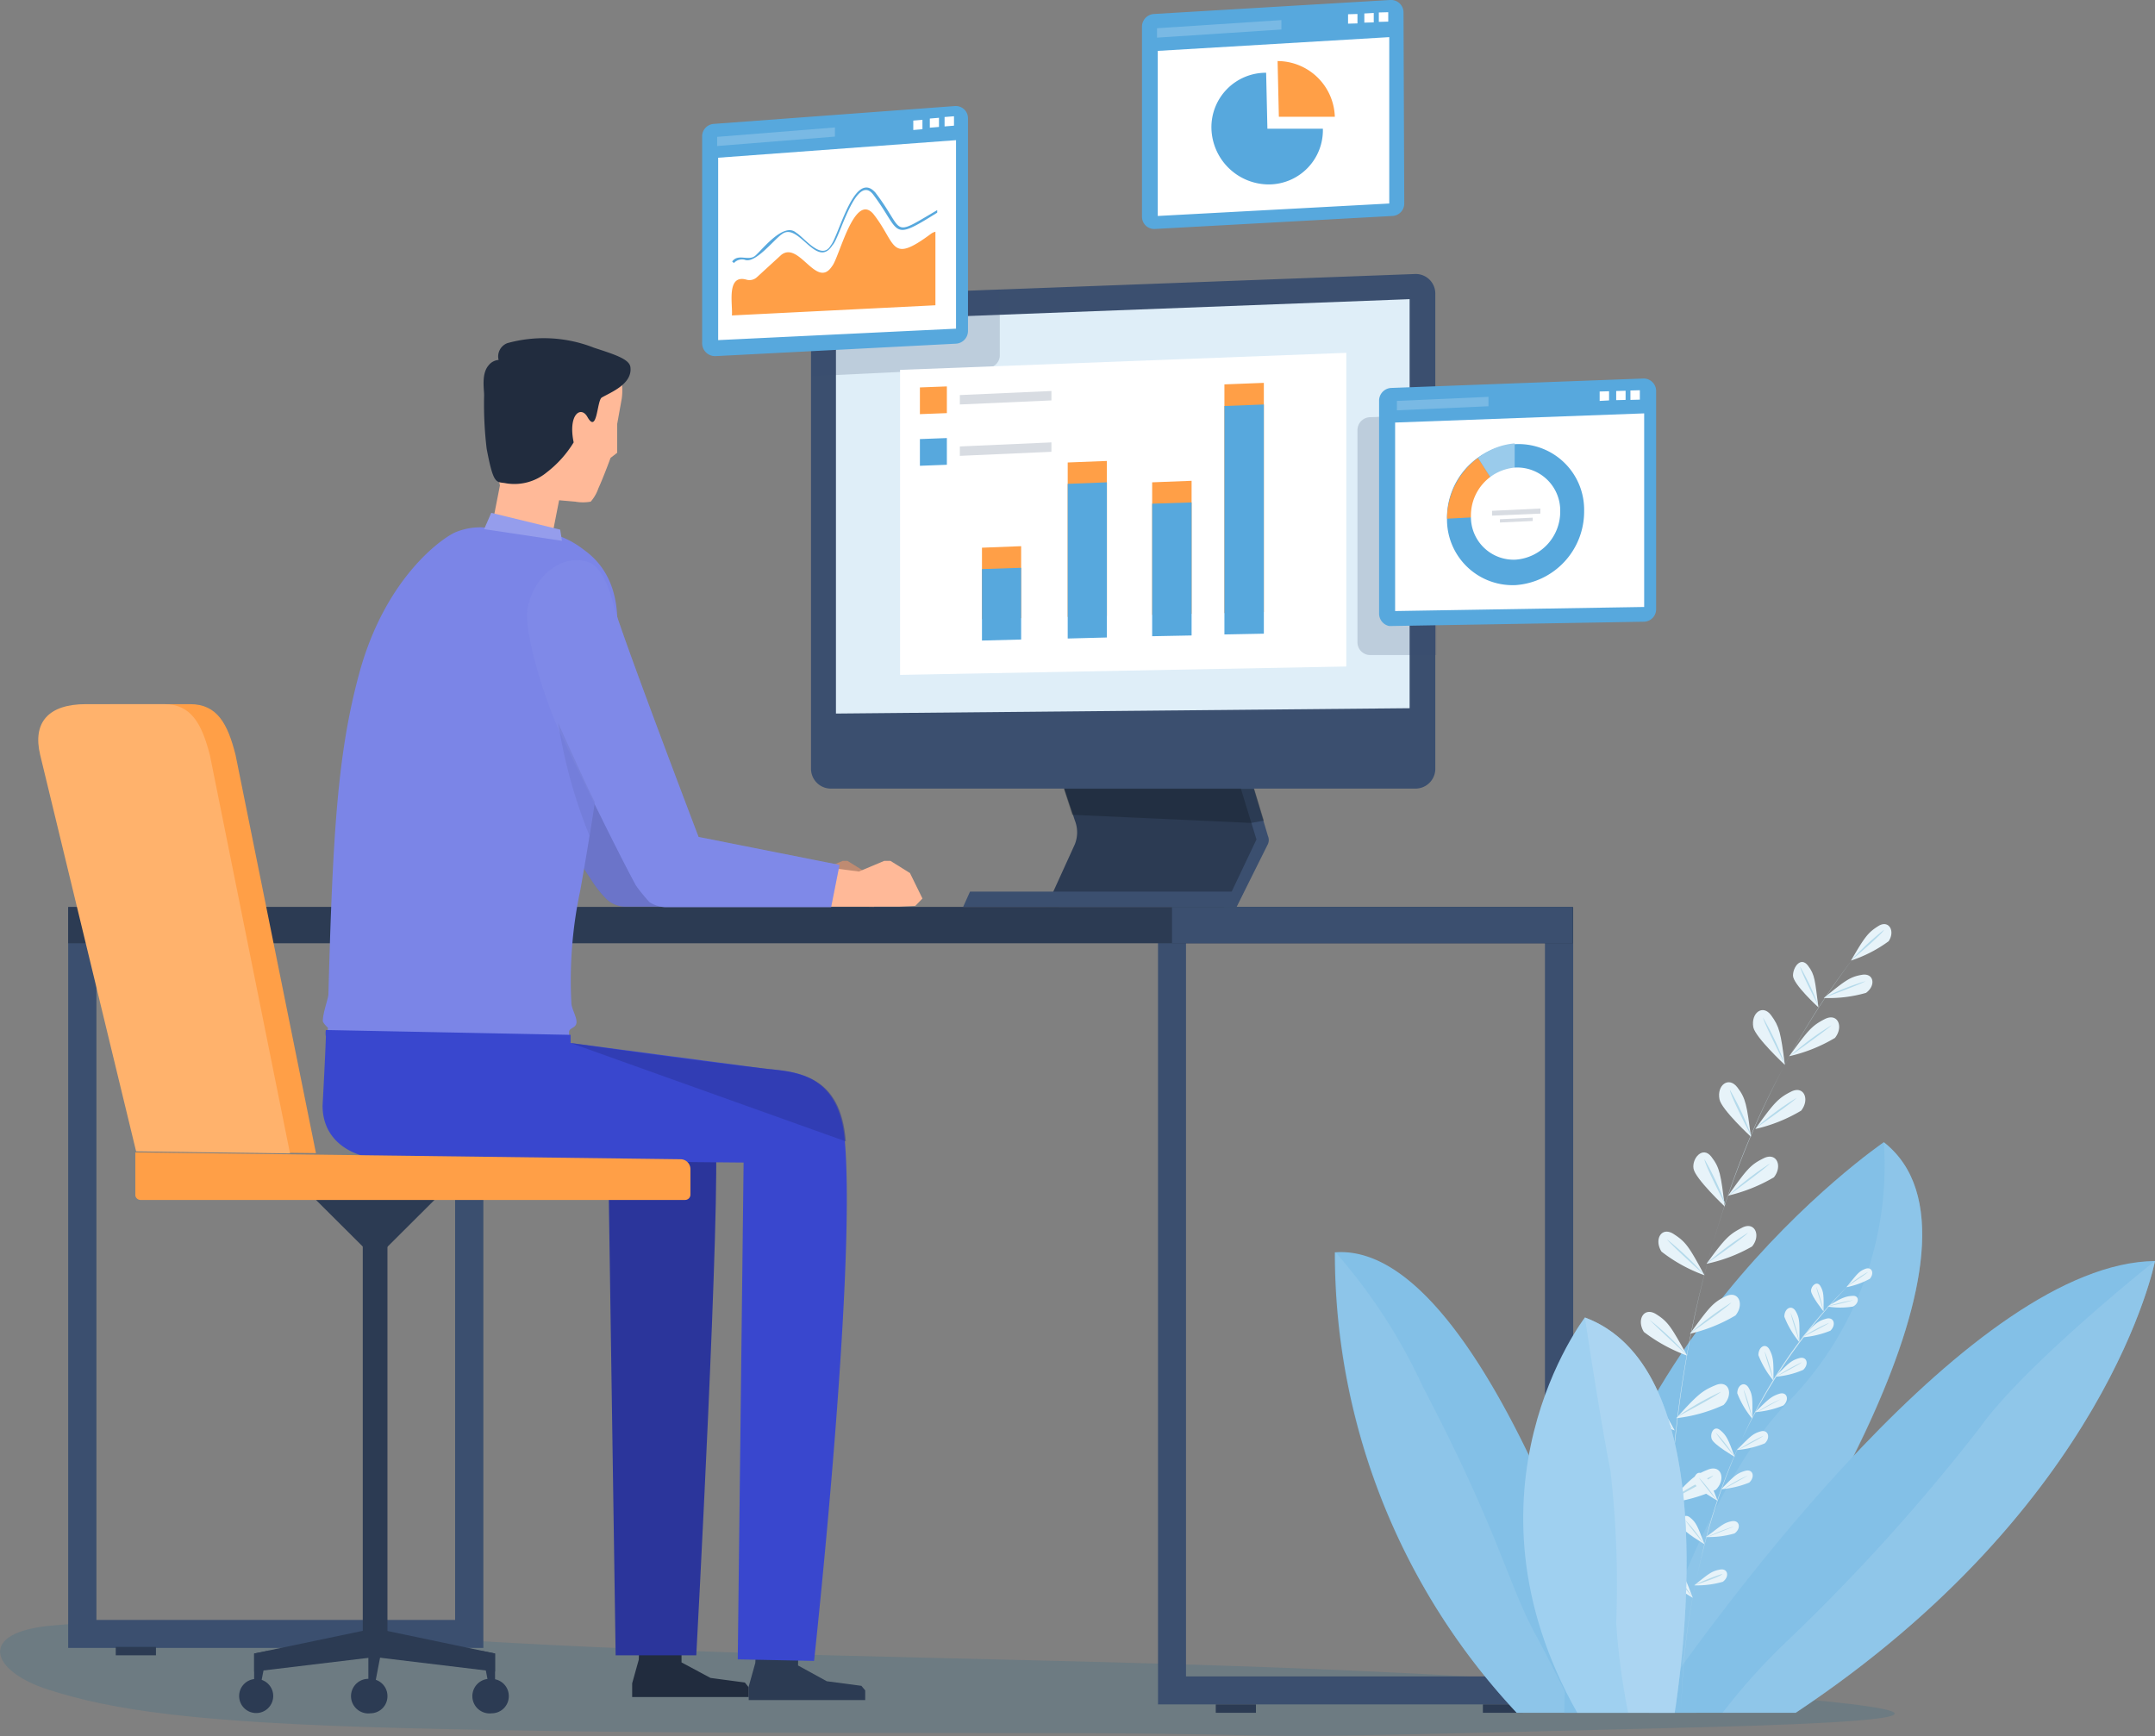 <svg xmlns="http://www.w3.org/2000/svg" viewBox="0 0 84.71 68.25"><rect x="0" y="0" width="84.71" height="68.25" fill="#808080" stroke="none"/><defs><style>.cls-1{fill:#005d92;opacity:0.15;}.cls-2,.cls-7{fill:#3b4f6f;}.cls-3{fill:#2c3b53;}.cls-4{fill:#dfeef8;}.cls-5{fill:#2a2a3b;}.cls-6{fill:#161e2a;}.cls-15,.cls-16,.cls-6{opacity:0.4;}.cls-10,.cls-32,.cls-36,.cls-7{opacity:0.2;}.cls-10,.cls-8{fill:#fff;}.cls-9{fill:#57a8dd;}.cls-11{fill:#ff9f47;}.cls-12{fill:#9acbeb;}.cls-13{fill:#d8dce2;}.cls-14{fill:#83c0e7;}.cls-15,.cls-17,.cls-18{fill:#9ccdec;}.cls-18,.cls-27,.cls-35{opacity:0.5;}.cls-19{fill:#b5daeb;}.cls-20{fill:#e7f3f9;}.cls-21{fill:#d3e9f3;}.cls-22{fill:#9fd0f0;}.cls-23{opacity:0.6;}.cls-24{fill:#b2d9f3;}.cls-25{fill:#bf8b72;}.cls-26,.cls-36{fill:#5c64ad;}.cls-27,.cls-30{fill:#7b85e7;}.cls-28{fill:#ffb998;}.cls-29{fill:#212c3e;}.cls-31,.cls-32{fill:#959dec;}.cls-33,.cls-35{fill:#2b359b;}.cls-34{fill:#3947ce;}.cls-37{fill:#ffb26c;}</style></defs><g id="Слой_2" data-name="Слой 2"><g id="Layer_1" data-name="Layer 1"><path class="cls-1" d="M15.84,67.93c-8.26-.21-11.48-.72-13.94-1.51-2.24-.71-2.86-2.26.16-2.52,7.75-.69,7.53.56,30.52,1.17,10,.26,16.53.34,25.83.87,23.47,1.35,17.11,1.76,6.8,2-19,.49-12.1.23-23.1.19C32.24,68.11,24.93,68.16,15.84,67.93Z"/><path class="cls-2" d="M61.84,67H45.52V35.68H61.84ZM46.62,65.9H60.73V36.79H46.62Z"/><rect class="cls-3" x="47.79" y="67" width="1.58" height="0.33"/><rect class="cls-3" x="58.29" y="67" width="1.58" height="0.33"/><path class="cls-2" d="M19,64.78H2.68V35.68H19ZM3.79,63.68h14.1V36.79H3.79Z"/><rect class="cls-3" x="4.55" y="64.74" width="1.58" height="0.33"/><rect class="cls-3" x="15.05" y="64.74" width="1.58" height="0.33"/><rect class="cls-3" x="2.68" y="35.65" width="59.15" height="1.43"/><rect class="cls-2" x="46.07" y="35.65" width="15.75" height="1.43"/><path class="cls-2" d="M48.61,28.73h-7l1.3,4.3-1.3,2.62h7l1.23-2.47a.4.4,0,0,0,0-.32Z"/><path class="cls-3" d="M48.08,28.73h-7l1.17,3.52a1.27,1.27,0,0,1,0,.94l-1.12,2.46h7L49.39,33Z"/><polygon class="cls-2" points="48.59 35.65 37.86 35.65 38.13 35.05 48.89 35.05 48.59 35.65"/><path class="cls-2" d="M55.65,31h-23a.78.78,0,0,1-.77-.77V12.4a.77.77,0,0,1,.77-.77l23-.86a.77.77,0,0,1,.77.77v18.7A.78.78,0,0,1,55.65,31Z"/><polygon class="cls-4" points="55.41 27.84 32.86 28.05 32.86 12.62 55.41 11.76 55.41 27.84"/><polygon class="cls-5" points="44.77 24.83 44.75 24.83 44.75 24.83 44.77 24.83"/><polygon class="cls-5" points="44.77 8.75 44.75 8.75 44.75 8.75 44.77 8.75"/><polygon class="cls-6" points="42.15 32.03 49.18 32.35 49.68 32.26 49.3 31.01 48.77 31.01 41.82 31.01 42.15 32.03"/><polygon class="cls-5" points="44.75 8.75 44.75 8.75 44.77 8.75 44.75 8.75"/><polygon class="cls-5" points="44.75 8.75 44.75 8.75 44.77 8.75 44.75 8.75"/><path class="cls-7" d="M39.3,14V11.38l-6.64.25a.77.77,0,0,0-.77.77v2.39l7-.34A.49.49,0,0,0,39.3,14Z"/><polygon class="cls-8" points="27.89 13.68 37.83 13.21 37.8 5.19 27.93 5.93 27.89 13.68"/><path class="cls-9" d="M27.6,13.47l0-8.11a.49.49,0,0,1,.46-.49l9.46-.7a.48.48,0,0,1,.53.49l0,8.35a.5.5,0,0,1-.48.5L28.12,14A.51.51,0,0,1,27.6,13.47Zm.63-7.27,0,7.17,9.35-.45,0-7.41Z"/><polygon class="cls-8" points="37.5 4.94 37.13 4.97 37.13 4.6 37.5 4.57 37.5 4.94"/><polygon class="cls-8" points="36.91 4.99 36.55 5.02 36.55 4.66 36.91 4.63 36.91 4.99"/><polygon class="cls-8" points="36.26 5.08 35.9 5.11 35.9 4.74 36.26 4.71 36.26 5.08"/><polygon class="cls-10" points="32.82 5.37 28.19 5.74 28.19 5.38 32.82 5.01 32.82 5.37"/><path class="cls-11" d="M36.61,9.18c-1.64,1.22-1.35.41-2.28-.77-.75-.87-1.34,1.72-1.62,2.05-.61.94-1.29-1-2-.44l-.95.87a.43.43,0,0,1-.43.1c-.79-.21-.52,1-.56,1.41l8-.4V9.11A.48.48,0,0,0,36.61,9.18Z"/><path class="cls-9" d="M28.85,10.34l-.07-.06c.24-.33.64,0,.91-.23s1.12-1.34,1.61-.9c.31.18,1,1.13,1.36.49.32-.39.93-3,1.75-2.07,1.19,1.55.56,1.79,2.43.69l0,.1c-1.87,1.17-1.4.76-2.53-.73-.67-.82-1.31,1.76-1.58,2-.63,1-1.34-.94-2-.42-.29.19-1.05,1.18-1.46,1A.43.43,0,0,0,28.85,10.34Z"/><polygon class="cls-8" points="45.18 8.75 54.91 8.23 54.88 1.1 45.22 1.67 45.18 8.75"/><path class="cls-9" d="M44.89,8.53l0-7.48a.5.5,0,0,1,.47-.5L54.64,0a.49.49,0,0,1,.53.49L55.2,8a.49.49,0,0,1-.47.49L45.41,9A.48.48,0,0,1,44.89,8.53ZM45.51,2l0,6.49L54.61,8l0-6.54Z"/><polygon class="cls-10" points="50.37 1.16 45.48 1.48 45.48 1.11 50.37 0.79 50.37 1.16"/><polygon class="cls-8" points="53.36 0.92 52.99 0.93 52.99 0.56 53.36 0.55 53.36 0.92"/><polygon class="cls-8" points="54 0.88 53.63 0.89 53.63 0.53 54 0.51 54 0.88"/><polygon class="cls-8" points="54.57 0.85 54.2 0.86 54.2 0.49 54.57 0.48 54.57 0.85"/><path class="cls-9" d="M49.77,2.86a2.14,2.14,0,0,0-2.15,2.2,2.26,2.26,0,0,0,2.25,2.19A2.13,2.13,0,0,0,52,5.06H49.82Z"/><path class="cls-11" d="M50.22,2.4l.05,2.19h2.2A2.26,2.26,0,0,0,50.22,2.4Z"/><path class="cls-7" d="M53.84,16.4a.51.51,0,0,0-.48.49l0,8.36a.5.5,0,0,0,.51.5l2.59,0V16.3Z"/><polygon class="cls-8" points="54.5 24.32 64.88 24.14 64.85 15.94 54.54 16.33 54.5 24.32"/><path class="cls-9" d="M54.21,24.11l0-8.36a.5.5,0,0,1,.48-.5l9.9-.37a.49.49,0,0,1,.51.49l0,8.57a.49.49,0,0,1-.49.5l-10,.17A.5.5,0,0,1,54.21,24.11Zm.63-7.5,0,7.41,9.79-.16,0-7.61Z"/><polygon class="cls-10" points="58.51 15.97 54.91 16.13 54.91 15.76 58.51 15.6 58.51 15.97"/><polygon class="cls-8" points="63.25 15.74 62.88 15.76 62.88 15.39 63.25 15.38 63.25 15.74"/><polygon class="cls-8" points="63.9 15.72 63.53 15.73 63.53 15.37 63.9 15.36 63.9 15.72"/><polygon class="cls-8" points="64.46 15.71 64.09 15.72 64.09 15.35 64.46 15.34 64.46 15.71"/><path class="cls-9" d="M59.59,23h0a2.58,2.58,0,0,1-2.71-2.63h0a2.9,2.9,0,0,1,2.68-2.91h0a2.58,2.58,0,0,1,2.71,2.63h0A2.9,2.9,0,0,1,59.59,23Z"/><path class="cls-11" d="M58.1,18a3,3,0,0,0-1.22,2.39l2.66-.14Z"/><path class="cls-12" d="M58.1,18l1.44,2.25h0V17.43h0A2.69,2.69,0,0,0,58.1,18Z"/><path class="cls-8" d="M59.58,22h0a1.68,1.68,0,0,1-1.76-1.72h0a1.89,1.89,0,0,1,1.75-1.9h0a1.69,1.69,0,0,1,1.76,1.72h0A1.89,1.89,0,0,1,59.58,22Z"/><polygon class="cls-13" points="60.55 20.19 58.65 20.27 58.65 20.08 60.55 19.99 60.55 20.19"/><polygon class="cls-13" points="60.25 20.48 58.96 20.54 58.96 20.41 60.25 20.35 60.25 20.48"/><polygon class="cls-8" points="52.92 26.2 35.38 26.53 35.38 14.54 52.92 13.87 52.92 26.2"/><polygon class="cls-11" points="38.6 21.53 38.6 24.34 40.14 24.3 40.14 21.47 38.6 21.53"/><polygon class="cls-11" points="41.97 18.18 41.97 24.25 43.51 24.21 43.51 18.12 41.97 18.18"/><polygon class="cls-11" points="45.29 18.96 45.29 24.17 46.84 24.13 46.84 18.9 45.29 18.96"/><polygon class="cls-11" points="48.13 15.11 48.13 24.1 49.68 24.06 49.68 15.05 48.13 15.11"/><polygon class="cls-9" points="38.6 22.37 38.6 25.18 40.14 25.14 40.14 22.32 38.6 22.37"/><polygon class="cls-9" points="41.97 19.02 41.97 25.1 43.51 25.06 43.51 18.96 41.97 19.02"/><polygon class="cls-9" points="45.29 19.8 45.29 25.01 46.84 24.98 46.84 19.75 45.29 19.8"/><polygon class="cls-9" points="48.13 15.96 48.13 24.94 49.68 24.91 49.68 15.9 48.13 15.96"/><polygon class="cls-11" points="37.22 16.24 36.16 16.28 36.16 15.23 37.22 15.19 37.22 16.24"/><polygon class="cls-13" points="41.33 15.74 37.73 15.9 37.73 15.53 41.33 15.37 41.33 15.74"/><polygon class="cls-9" points="37.22 18.27 36.16 18.31 36.16 17.26 37.22 17.22 37.22 18.27"/><polygon class="cls-13" points="41.33 17.76 37.73 17.92 37.73 17.55 41.33 17.39 41.33 17.76"/><path class="cls-14" d="M52.47,49.23a26.41,26.41,0,0,0,7.15,18.1H64C62.86,63.72,58,48.79,52.47,49.23Z"/><path class="cls-15" d="M59.62,67.33h2.31c-.53-1.07-1.14-2.29-1.63-3.19-1.06-2-1.42-4-4.38-9.65a21.86,21.86,0,0,0-3.42-5.26h0A26.41,26.41,0,0,0,59.62,67.33Z"/><path class="cls-14" d="M74.05,44.9S61.6,53.37,61.49,67.33h5.2C70.51,61.92,79,48.78,74.05,44.9Z"/><g class="cls-16"><path class="cls-17" d="M74.05,44.9l0,0a13.28,13.28,0,0,1-3.7,10.15c-2.51,2.48-4.83,8-6,12.25h2.43C70.51,61.92,79,48.78,74.05,44.9Z"/></g><path class="cls-14" d="M84.71,49.57c-7.12.08-17,13.53-19.89,17.76h5.76C82.86,59.17,84.71,49.57,84.71,49.57Z"/><path class="cls-18" d="M84.71,49.57h0c-1,.78-5.34,4.37-6.86,6.52a76,76,0,0,1-7.58,8.4,24.5,24.5,0,0,0-2.56,2.84h2.88C82.86,59.17,84.71,49.57,84.71,49.57Z"/><path class="cls-19" d="M65.61,59.92A6,6,0,0,1,63.92,59c-.3-.47,0-1,.48-.69S65,58.82,65.61,59.92Z"/><path class="cls-19" d="M64.14,58.51a11.38,11.38,0,0,1,1.46,1.4S64.25,58.7,64.14,58.51Z"/><path class="cls-20" d="M67.8,47.43s-1.16-1.09-1.23-1.49.36-.91.7-.47S67.64,46.17,67.8,47.43Z"/><path class="cls-19" d="M67,45.57a11.18,11.18,0,0,1,.85,1.84S67,45.78,67,45.57Z"/><path class="cls-20" d="M67,50.13a6.1,6.1,0,0,1-1.69-.93c-.3-.48,0-1,.48-.69S66.39,49,67,50.13Z"/><path class="cls-19" d="M65.53,48.72A11.75,11.75,0,0,1,67,50.12S65.64,48.9,65.53,48.72Z"/><path class="cls-20" d="M67.08,49.68A6.13,6.13,0,0,0,68.87,49c.36-.43.11-1-.39-.74S67.82,48.66,67.08,49.68Z"/><path class="cls-19" d="M68.71,48.46a11.49,11.49,0,0,0-1.62,1.21S68.58,48.63,68.71,48.46Z"/><path class="cls-20" d="M66.43,52.43a6.31,6.31,0,0,0,1.79-.72c.36-.44.12-1-.39-.75S67.18,51.4,66.43,52.43Z"/><path class="cls-19" d="M68.06,51.2a12.25,12.25,0,0,0-1.62,1.21S67.93,51.37,68.06,51.2Z"/><path class="cls-20" d="M65.89,55.75a6.1,6.1,0,0,0,1.86-.52c.4-.4.22-1-.31-.78S66.74,54.81,65.89,55.75Z"/><path class="cls-19" d="M67.65,54.71a11.24,11.24,0,0,0-1.75,1S67.5,54.87,67.65,54.71Z"/><path class="cls-20" d="M65.59,59.08a6.4,6.4,0,0,0,1.86-.52c.4-.4.22-1-.31-.79S66.44,58.14,65.59,59.08Z"/><path class="cls-19" d="M67.35,58a11.57,11.57,0,0,0-1.75,1S67.2,58.19,67.35,58Z"/><path class="cls-20" d="M67.93,47a6.46,6.46,0,0,0,1.8-.72c.35-.44.11-1-.4-.75S68.68,45.94,67.93,47Z"/><path class="cls-19" d="M69.57,45.74A11.83,11.83,0,0,0,67.94,47S69.43,45.91,69.57,45.74Z"/><path class="cls-20" d="M69,44.38a6.16,6.16,0,0,0,1.8-.72c.35-.44.11-1-.39-.75S69.73,43.35,69,44.38Z"/><path class="cls-19" d="M70.62,43.16A10.78,10.78,0,0,0,69,44.36S70.49,43.32,70.62,43.16Z"/><path class="cls-20" d="M70.33,41.52a6.16,6.16,0,0,0,1.8-.72c.35-.44.11-1-.4-.74S71.08,40.49,70.33,41.52Z"/><path class="cls-19" d="M72,40.3a10.82,10.82,0,0,0-1.63,1.21S71.83,40.47,72,40.3Z"/><path class="cls-20" d="M71.69,39.23a5.26,5.26,0,0,0,1.66-.2c.4-.29.31-.79-.16-.71S72.54,38.54,71.69,39.23Z"/><path class="cls-19" d="M73.33,38.57a9.85,9.85,0,0,0-1.63.65S73.18,38.68,73.33,38.57Z"/><path class="cls-20" d="M72.76,37.76A5.29,5.29,0,0,0,74.24,37c.27-.41,0-.85-.4-.6S73.31,36.81,72.76,37.76Z"/><path class="cls-19" d="M74.06,36.55a10.24,10.24,0,0,0-1.29,1.2S74,36.71,74.06,36.55Z"/><path class="cls-20" d="M66.32,53.29a6.41,6.41,0,0,1-1.7-.93c-.3-.48,0-1,.48-.7S65.7,52.18,66.32,53.29Z"/><path class="cls-19" d="M64.84,51.88a11.06,11.06,0,0,1,1.47,1.39S65,52.06,64.84,51.88Z"/><path class="cls-20" d="M65.83,56.23a6.1,6.1,0,0,1-1.69-.93c-.3-.47,0-1,.48-.69S65.22,55.13,65.83,56.23Z"/><path class="cls-19" d="M64.36,54.82a11.38,11.38,0,0,1,1.46,1.4S64.47,55,64.36,54.82Z"/><path class="cls-20" d="M68.83,44.69s-1.17-1.08-1.24-1.48c-.11-.55.36-.91.7-.47S68.66,43.44,68.83,44.69Z"/><path class="cls-19" d="M68,42.84a11.18,11.18,0,0,1,.85,1.84S68,43.05,68,42.84Z"/><path class="cls-20" d="M70.16,41.86S69,40.78,68.92,40.38c-.1-.56.37-.92.7-.47S70,40.6,70.16,41.86Z"/><path class="cls-19" d="M69.3,40a11.72,11.72,0,0,1,.86,1.83S69.34,40.22,69.3,40Z"/><path class="cls-20" d="M71.48,39.6s-1-.91-1-1.25.31-.76.59-.39S71.34,38.54,71.48,39.6Z"/><path class="cls-19" d="M70.76,38a10,10,0,0,1,.72,1.54S70.79,38.22,70.76,38Z"/><path class="cls-21" d="M65.94,67.42h0a45.63,45.63,0,0,1-.17-10.12,43.72,43.72,0,0,1,1.93-9.63,33.17,33.17,0,0,1,5.15-10l0,0c-5,6.54-6.59,14.27-7.06,19.6A46.64,46.64,0,0,0,65.94,67.42Z"/><path class="cls-20" d="M66.54,62.81s-.8-.46-.9-.68.09-.57.34-.36S66.28,62.12,66.54,62.81Z"/><path class="cls-19" d="M65.81,61.87a6.26,6.26,0,0,1,.73.93S65.86,62,65.81,61.87Z"/><path class="cls-20" d="M68.88,55.77a3.65,3.65,0,0,1-.59-1c0-.33.29-.49.45-.21S68.89,55,68.88,55.77Z"/><path class="cls-19" d="M68.54,54.62a6.62,6.62,0,0,1,.34,1.14S68.55,54.75,68.54,54.62Z"/><path class="cls-20" d="M68.19,57.27s-.81-.47-.9-.69.08-.57.33-.36S67.93,56.57,68.19,57.27Z"/><path class="cls-19" d="M67.45,56.32a6.09,6.09,0,0,1,.73.94S67.5,56.44,67.45,56.32Z"/><path class="cls-20" d="M68.27,57a3.67,3.67,0,0,0,1.1-.26c.24-.22.14-.56-.17-.47S68.79,56.48,68.27,57Z"/><path class="cls-19" d="M69.32,56.44a7,7,0,0,0-1,.56S69.23,56.53,69.32,56.44Z"/><path class="cls-20" d="M67.66,58.54a3.67,3.67,0,0,0,1.1-.26c.24-.22.15-.55-.16-.46S68.18,58,67.66,58.54Z"/><path class="cls-19" d="M68.71,58a5.75,5.75,0,0,0-1,.56S68.62,58.06,68.71,58Z"/><path class="cls-20" d="M67.06,60.42a3.64,3.64,0,0,0,1.12-.14c.27-.19.21-.54-.11-.48S67.63,60,67.06,60.42Z"/><path class="cls-19" d="M68.17,60a7.68,7.68,0,0,0-1.1.44S68.07,60.05,68.17,60Z"/><path class="cls-20" d="M66.6,62.32a3.64,3.64,0,0,0,1.12-.14c.27-.19.21-.54-.11-.48S67.18,61.85,66.6,62.32Z"/><path class="cls-19" d="M67.71,61.87a7.68,7.68,0,0,0-1.1.44S67.61,62,67.71,61.87Z"/><path class="cls-20" d="M69,55.51a3.61,3.61,0,0,0,1.1-.26c.25-.22.15-.56-.16-.46S69.51,55,69,55.51Z"/><path class="cls-19" d="M70,55a6.49,6.49,0,0,0-1,.55S70,55,70,55Z"/><path class="cls-20" d="M69.78,54.12a3.39,3.39,0,0,0,1.1-.27c.24-.22.15-.55-.16-.46S70.3,53.59,69.78,54.12Z"/><path class="cls-19" d="M70.83,53.55a7.34,7.34,0,0,0-1,.56S70.74,53.64,70.83,53.55Z"/><path class="cls-20" d="M70.85,52.57a3.67,3.67,0,0,0,1.1-.26c.24-.23.14-.56-.17-.47S71.37,52,70.85,52.57Z"/><path class="cls-19" d="M71.9,52a7,7,0,0,0-1.05.56S71.81,52.09,71.9,52Z"/><path class="cls-20" d="M71.84,51.36a3.05,3.05,0,0,0,1,0c.25-.13.25-.43,0-.42S72.39,51,71.84,51.36Z"/><path class="cls-19" d="M72.85,51.11a6,6,0,0,0-1,.24A10,10,0,0,0,72.85,51.11Z"/><path class="cls-20" d="M72.58,50.6a3.23,3.23,0,0,0,.92-.33c.19-.22.08-.49-.18-.39S73,50.09,72.58,50.6Z"/><path class="cls-19" d="M73.43,50a5.28,5.28,0,0,0-.84.58S73.36,50.09,73.43,50Z"/><path class="cls-20" d="M67.52,59s-.81-.46-.9-.68.08-.57.33-.36S67.26,58.34,67.52,59Z"/><path class="cls-19" d="M66.79,58.09a6.78,6.78,0,0,1,.72.93S66.83,58.2,66.79,58.09Z"/><path class="cls-20" d="M67,60.7s-.81-.47-.9-.69.08-.56.33-.36S66.73,60,67,60.7Z"/><path class="cls-19" d="M66.25,59.76a6.26,6.26,0,0,1,.73.93S66.3,59.87,66.25,59.76Z"/><path class="cls-20" d="M69.71,54.27a3.57,3.57,0,0,1-.59-1c0-.33.29-.5.44-.21S69.72,53.53,69.71,54.27Z"/><path class="cls-19" d="M69.37,53.13a6.65,6.65,0,0,1,.34,1.13S69.37,53.25,69.37,53.13Z"/><path class="cls-20" d="M70.73,52.76a3.65,3.65,0,0,1-.59-1c0-.33.29-.49.45-.21S70.74,52,70.73,52.76Z"/><path class="cls-19" d="M70.39,51.61a6.62,6.62,0,0,1,.34,1.14S70.4,51.74,70.39,51.61Z"/><path class="cls-20" d="M71.68,51.55s-.49-.61-.49-.81.24-.41.37-.18S71.69,50.93,71.68,51.55Z"/><path class="cls-19" d="M71.4,50.59a5.7,5.7,0,0,1,.28.95S71.4,50.7,71.4,50.59Z"/><path class="cls-21" d="M66.09,67.18h0a26.21,26.21,0,0,1,.77-5.87,25.27,25.27,0,0,1,1.93-5.41,19.71,19.71,0,0,1,3.84-5.34l0,0a22.34,22.34,0,0,0-5.77,10.74A26.88,26.88,0,0,0,66.09,67.18Z"/><path class="cls-22" d="M62.3,51.79s-5.25,6.8-.3,15.54h3.83C66.4,63.56,67.36,53.68,62.3,51.79Z"/><g class="cls-23"><path class="cls-24" d="M62.3,51.79s.59,3.94,1,6a38.88,38.88,0,0,1,.23,6A27.11,27.11,0,0,0,64,67.33h1.83C66.4,63.56,67.36,53.68,62.3,51.79Z"/></g><path class="cls-25" d="M33.7,35.64h-.76l-.76,0-3.48,0,.15-1.81,3.28.43,1-.42h.18l.84.52.49,1-.29.29Z"/><path class="cls-26" d="M23.31,34.69a62.34,62.34,0,0,1-3.47-5.93c-.53-1.23-1.89-4.12-1.9-5a1.87,1.87,0,0,1,2.41-1.79,3.94,3.94,0,0,1,1.37,1.74C22.5,25.23,26,32.86,26,32.86L31.5,34l-.45,1.64H24.61a1.11,1.11,0,0,1-.74-.27A4.2,4.2,0,0,1,23.31,34.69Z"/><path class="cls-27" d="M23.31,34.69a62.34,62.34,0,0,1-3.47-5.93c-.53-1.23-1.89-4.12-1.9-5a1.87,1.87,0,0,1,2.41-1.79,3.94,3.94,0,0,1,1.37,1.74C22.5,25.23,26,32.86,26,32.86L31.5,34l-.45,1.64H24.61a1.11,1.11,0,0,1-.74-.27A4.2,4.2,0,0,1,23.31,34.69Z"/><path class="cls-28" d="M19.54,22.62l1.22.23a.57.57,0,0,0,.68-.45l.59-3-2.35-.46-.59,3A.57.57,0,0,0,19.54,22.62Z"/><path class="cls-28" d="M19.69,19.26l2,.38.92.08a1.73,1.73,0,0,0,.61,0,1.57,1.57,0,0,0,.3-.52C23.73,18.74,24,18,24,18l.26-.2V16.67l.18-1c.15-1.13-.48-1.58-1.16-1.61l-2-.22a2,2,0,0,0-1.74.7h0c-.22.26-.19.52-.25.85l.14,1.21c0,.68.08,1.11.1,1.91Z"/><path class="cls-29" d="M19.94,13.49a5.37,5.37,0,0,1,3.41.18c.83.27,1.39.45,1.43.76.09.67-.79,1-1.13,1.2-.19.14-.17,1.45-.56.76-.25-.45-.77-.11-.54,1a4.34,4.34,0,0,1-1.06,1.18A2,2,0,0,1,19.9,19c-.39-.08-.49.12-.77-1.36a14.7,14.7,0,0,1-.1-2.1c0-.25-.11-.84.17-1.17a.55.55,0,0,1,.4-.22A.56.56,0,0,1,19.94,13.49Z"/><path class="cls-30" d="M22.81,35a16.93,16.93,0,0,0-.35,4.42c0,.23.23.58.2.79s-.28.19-.29.35c0,.59-.06.91-.06.91l-9.47-.3.05-.77s-.2-.18-.2-.27c0-.32.22-.89.22-1.06.17-6.36.37-9.49,1.2-12.56,1.05-3.91,3.41-5.46,3.85-5.61a2.57,2.57,0,0,1,1-.17c.86.07.74.06,2,.12a3.61,3.61,0,0,1,2,.77c1.65,1.18,1.3,3.25,1.23,4C23.85,28.29,23.41,31.66,22.81,35Z"/><polygon class="cls-31" points="22.09 21.26 22.02 20.82 19.31 20.16 19.03 20.8 22.09 21.26"/><path class="cls-28" d="M35.33,35.64h-.76l-.76,0-3.48,0,.14-1.81,3.29.43,1-.42.24,0,.77.48.49,1-.28.29Z"/><path class="cls-30" d="M25,34.81c-.69-1.26-2.37-4.7-3-6.05s-1.43-4-1.26-4.86c.29-1.41,1.5-2.15,2.41-1.79.56.22.85,1.18,1,1.79.46,1.52,3.31,9,3.31,9L33,34l-.33,1.66H26.24a1.2,1.2,0,0,1-.71-.2A6.5,6.5,0,0,1,25,34.81Z"/><path class="cls-32" d="M25,34.81c-.69-1.26-2.37-4.7-3-6.05s-1.43-4-1.26-4.86c.29-1.41,1.5-2.15,2.41-1.79.56.22.85,1.18,1,1.79.46,1.52,3.31,9,3.31,9L33,34l-.33,1.66H26.24a1.2,1.2,0,0,1-.71-.2A6.5,6.5,0,0,1,25,34.81Z"/><polygon class="cls-29" points="25.15 64.03 25.11 65.24 24.85 66.17 24.85 66.71 29.43 66.71 29.43 66.33 29.28 66.14 27.93 65.96 26.79 65.35 26.79 64.11 25.15 64.03"/><path class="cls-33" d="M28.12,44.5c-.27-2.94-2.05-2.7-3.11-2.86-.21,0-3.16-.24-4.28-.31v4.24l3.18.07.29,19.43h3.17S28.35,47,28.12,44.5Z"/><polygon class="cls-3" points="29.75 64.23 29.69 65.37 29.43 66.3 29.43 66.83 34.01 66.83 34.01 66.45 33.86 66.27 32.5 66.09 31.37 65.47 31.39 64.31 29.75 64.23"/><path class="cls-34" d="M22.43,40.68V41L30,42c.94.13,3,0,3.21,2.87C33.66,50.09,32,65.29,32,65.29l-3-.06.23-19.53L15,45.57c-1.3-.1-2.32-.8-2.32-2.11,0,0,.11-2,.13-2.72a.65.65,0,0,1,0-.25Z"/><path class="cls-35" d="M22.43,41s5.11.74,7.61,1c1.36.16,3,.24,3.21,2.87"/><path class="cls-36" d="M21.94,28.42s1.1,2.45,1.44,3.11l-.21,1.32A20.18,20.18,0,0,1,21.94,28.42Z"/><rect class="cls-3" x="14.26" y="46.73" width="0.97" height="18.13"/><polygon class="cls-3" points="14.75 49.49 17.52 46.73 11.98 46.73 14.75 49.49"/><polygon class="cls-3" points="9.99 65.71 9.99 65 14.73 64.01 19.46 65 19.46 65.71 14.73 65.14 9.99 65.71"/><polygon class="cls-3" points="9.99 65 9.99 66.67 10.16 66.67 10.51 64.9 9.99 65"/><polygon class="cls-3" points="19.46 65 19.46 66.67 19.29 66.67 18.95 64.9 19.46 65"/><polygon class="cls-3" points="14.48 64.9 14.48 66.67 14.65 66.67 14.99 64.9 14.48 64.9"/><path class="cls-3" d="M10.74,66.67a.67.67,0,1,1-.67-.67A.67.67,0,0,1,10.74,66.67Z"/><path class="cls-3" d="M15.23,66.67a.67.67,0,0,1-.67.68.68.68,0,1,1,0-1.35A.67.67,0,0,1,15.23,66.67Z"/><path class="cls-3" d="M20,66.67a.67.67,0,0,1-.67.68.68.68,0,1,1,0-1.35A.67.67,0,0,1,20,66.67Z"/><path class="cls-11" d="M6.36,45.26,2.6,29.68c-.31-1.29.33-2,1.79-2H7.47c1.07,0,1.48.77,1.79,2l3.16,15.65Z"/><path class="cls-11" d="M26.93,47.17H5.54A.21.21,0,0,1,5.32,47v-1.7l21.44.27a.39.39,0,0,1,.38.39v1A.21.21,0,0,1,26.93,47.17Z"/><path class="cls-37" d="M5.35,45.26,1.58,29.68c-.31-1.29.33-2,1.8-2H6.45c1.07,0,1.48.77,1.8,2L11.4,45.34Z"/></g></g></svg>